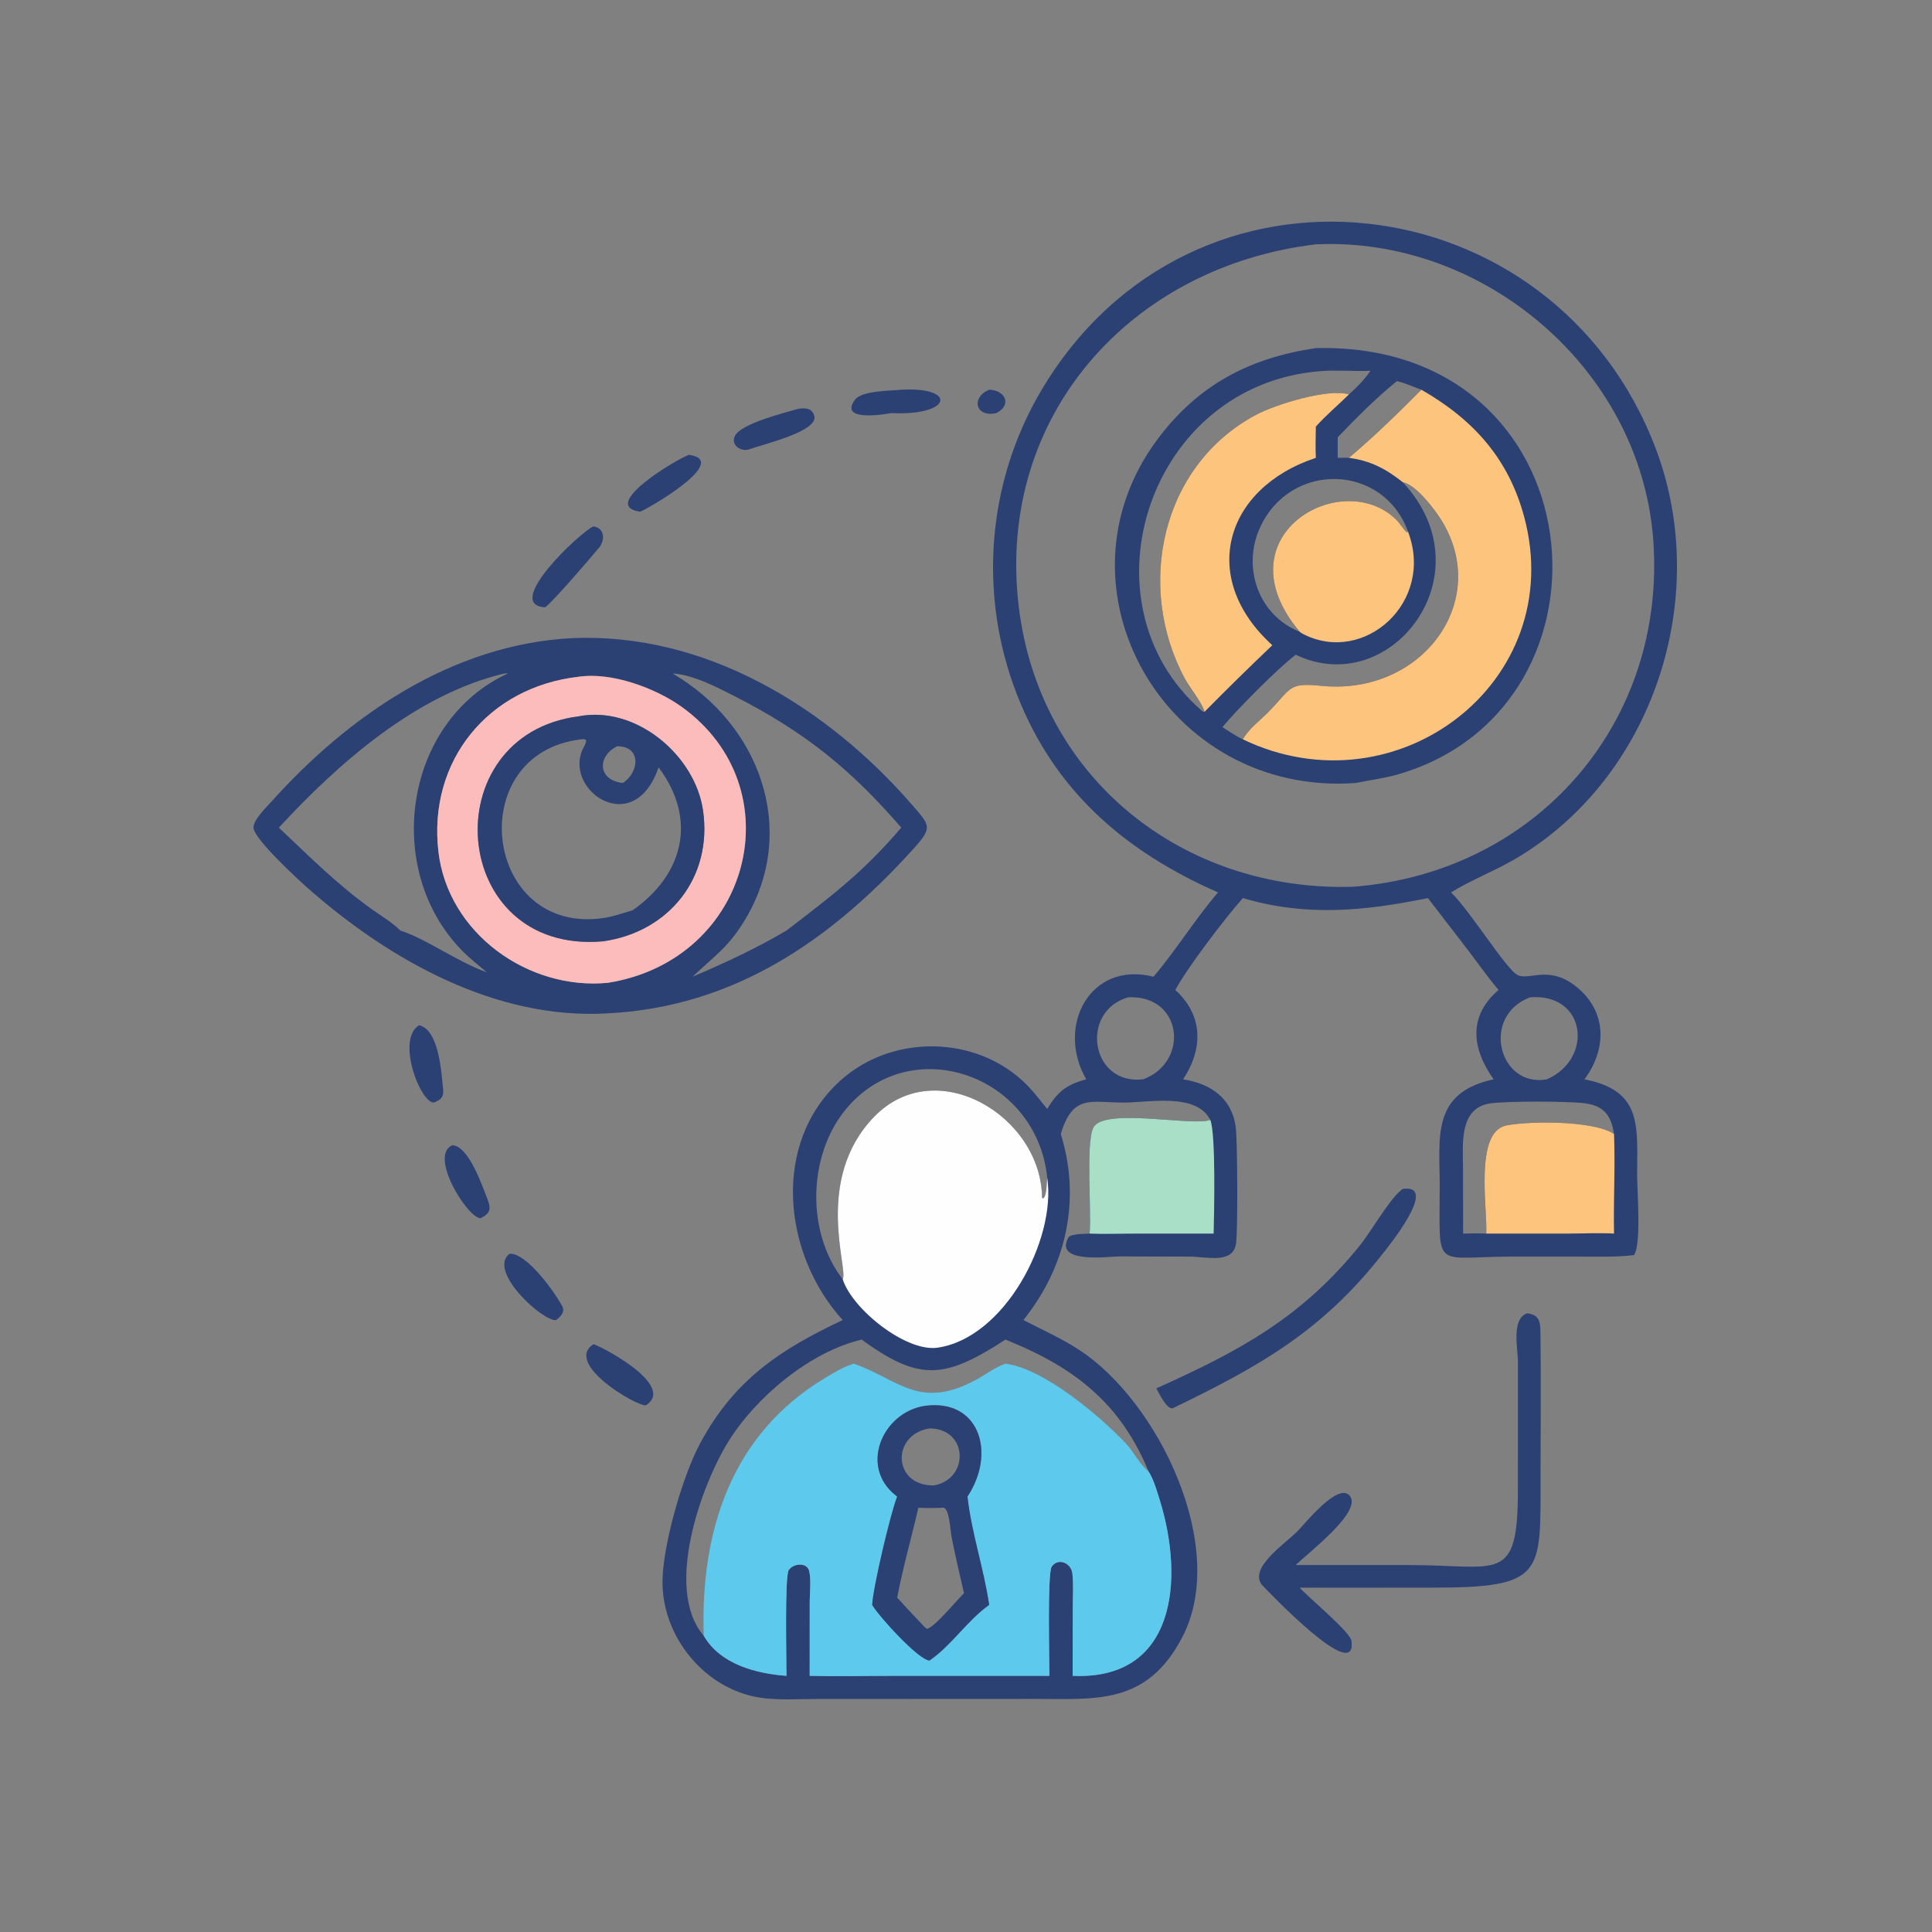 <?xml version="1.0" encoding="utf-8" ?>
<svg xmlns="http://www.w3.org/2000/svg" xmlns:xlink="http://www.w3.org/1999/xlink" width="512" height="512">
	<rect width="100%" height="100%" fill="#808080" stroke="none"/>
	<path fill="#2B4073" d="M262.136 103.284C266.319 103.341 268.349 107.306 264.027 109.478C258.463 110.723 257.288 105.272 262.136 103.284Z"/>
	<path fill="#2B4073" d="M111.061 271.701C116.313 272.868 116.972 284.034 117.45 288.948C117.635 290.843 116.6 291.585 114.94 292.201C111.301 292.104 104.946 275.422 111.061 271.701Z"/>
	<path fill="#2B4073" d="M119.858 303.498C124.147 303.644 127.671 313.932 129.136 317.658C130.185 320.326 130.029 321.547 127.309 322.863C123.776 322.574 113.588 306.291 119.858 303.498Z"/>
	<path fill="#2B4073" d="M182.577 120.538C193.967 122.065 171.411 135.016 169.633 135.596C158.556 134.029 179.468 121.585 182.577 120.538Z"/>
	<path fill="#2B4073" d="M211.72 108.299C213.53 108.1 215.086 108.118 215.766 110.128C217.16 114.245 202.379 117.696 198.559 119.074C196.312 119.823 193.454 117.858 194.83 115.409C196.638 112.187 207.942 109.364 211.72 108.299Z"/>
	<path fill="#2B4073" d="M135.028 332.256C139.674 331.965 147.325 342.924 149.011 346.187C149.813 347.737 148.527 348.925 147.402 349.825C144.053 350.417 129.061 336.853 135.028 332.256Z"/>
	<path fill="#2B4073" d="M238.847 103.284C253.656 102.425 252.42 110.265 236.161 109.478C234.559 109.77 222.184 111.901 226.569 105.947C228.384 103.483 235.8 103.593 238.847 103.284Z"/>
	<path fill="#2B4073" d="M157.246 356.239C158.172 356.206 179.578 367.035 171.147 372.437C168.546 372.61 149.421 361.398 157.246 356.239Z"/>
	<path fill="#2B4073" d="M157.246 139.498C160.305 139.901 160.35 143.193 158.786 145.105C156.757 147.585 146.075 159.966 144.467 160.937C133.123 160.343 153.873 140.968 157.246 139.498Z"/>
	<path fill="#2B4073" d="M371.781 315.064C381.472 313.748 367.767 330.538 366.468 332.202C350.288 352.942 333.364 362.273 310.761 373.219C309.149 373.481 307.106 369.138 306.454 367.925C328.541 358 344.987 349.174 360.496 329.912C363.425 326.274 368.602 317.112 371.781 315.064Z"/>
	<path fill="#2B4073" d="M404.721 348.043C408.446 348.495 408.194 350.889 408.243 354.127C408.428 366.442 408.265 378.784 408.26 391.101C408.25 417.313 409.469 420.75 379.24 420.744L344.427 420.755C346.679 423.262 357.835 432.509 358.149 434.829C359.761 446.739 335.886 421.528 334.326 419.896C331.096 415.363 340.451 409.198 343.89 405.75C345.798 403.837 354.401 392.997 357.556 396.249C361.481 400.296 346.836 411.353 343.389 414.751L373.566 414.753C397.263 414.766 402.258 419.924 402.259 394.723L402.271 361.055C402.286 357.471 400.412 349.528 404.721 348.043Z"/>
	<path fill="#2B4073" d="M151.361 169.125C186.779 167.493 219.064 187.258 241.63 213.199C246.555 218.861 247.225 219.245 242.001 225.025C220.152 249.201 194.527 266.826 161.125 268.549C131.574 270.331 103.522 254.587 81.975 235.719C79.083 233.186 66.956 222.044 67.177 219.206C67.343 217.067 70.34 214.213 71.734 212.657C92.326 189.654 119.73 170.844 151.361 169.125ZM153.365 179.347C129.452 182.047 113.408 201.578 116.178 225.63C118.673 247.284 139.926 262.512 161.125 260.451C199.131 254.352 210.629 208.727 180.55 187.251C173.615 182.299 161.995 178.05 153.365 179.347ZM178.259 178.489C201.244 191.892 211.605 219.792 197.639 243.411C193.161 250.985 189.497 253.196 183.525 258.845C192.219 255.138 200.264 251.411 208.431 246.607C220.381 237.409 228.618 231.305 238.847 219.331C225.351 203.708 213.131 193.92 194.693 184.503C190.111 182.164 183.431 178.71 178.259 178.489ZM133.604 178.489C110.258 184.055 89.698 202.248 73.898 219.331C81.96 226.944 89.441 234.464 98.498 240.923C101.062 242.752 103.861 244.391 106.112 246.607C113.118 248.86 120.911 254.76 129.004 257.664C126.768 255.786 124.454 253.957 122.409 251.87C101.407 230.426 107.04 191.16 134.603 178.472C134.313 178.474 133.887 178.446 133.604 178.489Z"/>
	<path fill="#FCBCBB" d="M153.365 179.347C161.995 178.05 173.615 182.299 180.55 187.251C210.629 208.727 199.131 254.352 161.125 260.451C139.926 262.512 118.673 247.284 116.178 225.63C113.408 201.578 129.452 182.047 153.365 179.347ZM153.365 189.834C114.685 194.788 118.858 253.052 159.808 249.457C177.296 247.002 188.893 232.531 186.306 214.757C184.176 200.118 168.524 186.914 153.365 189.834Z"/>
	<path fill="#2B4073" d="M153.365 189.834C168.524 186.914 184.176 200.118 186.306 214.757C188.893 232.531 177.296 247.002 159.808 249.457C118.858 253.052 114.685 194.788 153.365 189.834ZM153.989 195.937C122.468 199.623 128.039 247.948 159.936 243.288C162.537 242.908 165.097 241.963 167.625 241.25C181.203 231.769 184.823 217.059 174.531 203.365C168.076 222.196 149.768 209.782 154.264 198.904C154.823 197.552 156.463 195.511 153.989 195.937ZM163.546 197.768C158.174 200.414 158.406 206.828 165.084 207.496C169.529 204.522 169.944 197.71 163.546 197.768Z"/>
	<path fill="#2B4073" d="M322.787 236.5C298.138 225.65 279.422 209.608 269.46 183.947C259.228 157.591 261.547 127.858 275.904 103.553C315.833 35.958 411.948 47.86 438.808 118.929C453.671 158.256 438.234 205.987 401.71 227.534C396.155 230.811 389.804 233.233 384.531 236.5C389.6 241.3 399.287 257.2 402.314 258.462C405.557 259.815 410.743 255.605 418.076 261.77C426.021 268.449 425.674 278.188 419.915 286.03C435.404 289.072 433.848 298.497 433.858 311.608C433.861 315.706 435.005 329.667 433.037 332.615C428.446 333.173 423.856 333.025 419.24 333.025L400.984 333.014C379.689 332.994 381.505 337.154 381.543 314.72C381.565 301.414 379.151 289.667 395.816 286.03C390.05 277.867 389.017 269.304 397.122 262.361C394.317 259.009 391.791 255.416 389.146 251.937L378.411 238.003C361.621 241.413 346.311 242.989 329.37 238.003C324.608 243.368 314.628 256.47 311.467 262.361C318.926 269.117 318.863 278.004 313.539 286.03C320.803 287.184 326.375 290.942 327.47 298.564C327.949 301.906 328.081 326.713 327.54 329.717C326.588 334.999 319.936 333.032 315.162 333.015L296.797 332.962C294.121 332.942 279.307 335.055 283.092 328.015C283.722 326.844 287.636 327.051 288.76 326.917C289.298 321.134 287.689 302.839 289.758 298.804C292.532 293.392 316.695 298.655 320.725 296.752C316.962 289.432 304.092 292.246 297.623 292.196C288.88 292.129 284.304 290.007 281.116 300.52C286.57 318.071 282.538 335.685 271.212 349.825C276.193 352.416 281.263 354.651 285.987 357.725C306.895 371.333 325.716 409.988 313.351 433.806C303.939 451.936 290.452 450.241 273.898 450.224L216.388 450.251C211.956 450.252 207.309 450.531 202.906 450.093C187.187 448.529 174.931 433.622 175.592 418.062C176.004 408.333 180.963 390.942 185.678 382.246C194.76 365.497 206.921 357.57 223.323 349.825C207.545 332.515 204.245 302.999 222.759 286.324C237.054 273.449 260.598 274.36 273.44 288.905C274.868 290.522 276.145 292.255 277.539 293.897C280.231 289.294 282.698 287.41 287.866 286.03C279.79 272.074 288.762 254.572 305.692 258.845C311.758 251.683 316.688 243.62 322.787 236.5ZM348.712 64.752C299.829 70.579 264.036 110.076 269.949 160.492C275.302 206.145 313.403 236.344 358.522 235.002C406.983 231.349 441.731 191.6 438.122 142.998C434.779 97.974 393.391 62.664 348.712 64.752ZM266.458 361.391C263.761 362.312 261.521 364.077 259.054 365.444C243.696 373.952 238.198 365.581 226.302 361.391C223.576 362.159 221.061 363.739 218.643 365.187C193.767 380.09 185.579 405.86 186.495 433.477C190.838 441.032 200.357 443.539 208.431 444.113C208.431 440.244 207.94 417.835 209.006 416.129C210.156 414.288 213.9 413.914 214.456 416.39C214.992 418.777 214.581 422.204 214.582 424.692L214.574 444.113C221.637 444.299 228.755 444.122 235.823 444.121L278.104 444.113C278.111 440.225 277.545 416.903 278.709 415.194C280.417 412.689 283.865 414.246 284.181 416.921C284.541 419.964 284.289 423.292 284.286 426.364L284.26 444.113C311.458 445.368 313.934 418.865 307.391 397.657C306.604 395.106 305.783 392.189 304.377 389.924C301.841 387.881 300.574 384.86 298.376 382.531C291.383 375.124 276.432 362.582 266.458 361.391ZM228.336 355.003C214.547 358.289 200.276 370.3 192.967 382.121C185.812 393.691 175.929 421.235 186.495 433.477C185.579 405.86 193.767 380.09 218.643 365.187C221.061 363.739 223.576 362.159 226.302 361.391C238.198 365.581 243.696 373.952 259.054 365.444C261.521 364.077 263.761 362.312 266.458 361.391C276.432 362.582 291.383 375.124 298.376 382.531C300.574 384.86 301.841 387.881 304.377 389.924C297.069 372.25 285.296 362.813 268.002 355.641L266.458 355.003C250.261 365.542 243.632 366.106 228.336 355.003ZM223.323 339.011C224.944 336.537 215.493 312.566 231.696 295.916C248.159 278.999 276.041 295.865 276.157 317.484L276.501 317.584C277.483 316.641 277.307 313.653 277.539 312.196C274.751 284.516 240.857 273.098 223.859 294.337C214.126 306.498 213.675 326.555 223.323 339.011ZM387.74 326.917C389.793 326.851 391.819 326.813 393.872 326.917C394.19 320.085 390.723 300.058 399.139 298.272C404.628 297.107 422.149 296.805 427.734 300.52C427.024 295.815 425.2 293.179 420.404 292.442C416.114 291.784 399.088 291.764 394.809 292.43C386.582 293.71 387.704 303.455 387.71 309.218L387.74 326.917ZM298.972 264.297C286.076 268.013 288.982 287.683 302.983 286.03C315.343 281.354 313.351 263.587 298.972 264.297ZM405.494 264.297C392.333 269.259 397.202 288.325 409.94 286.03C422.397 280.569 420.365 263.131 405.494 264.297Z"/>
	<path fill="#FCC47C" d="M393.872 326.917C394.19 320.085 390.723 300.058 399.139 298.272C404.628 297.107 422.149 296.805 427.734 300.52C428.086 309.296 427.554 318.131 427.734 326.917C423.793 326.682 419.811 326.902 415.862 326.911L393.872 326.917Z"/>
	<path fill="#A9DFC7" d="M288.76 326.917C289.298 321.134 287.689 302.839 289.758 298.804C292.532 293.392 316.695 298.655 320.725 296.752C322.261 300.34 321.751 321.888 321.629 326.917L299.681 326.922C296.061 326.922 292.37 327.075 288.76 326.917Z"/>
	<path fill="#FEFEFE" d="M223.323 339.011C224.944 336.537 215.493 312.566 231.696 295.916C248.159 278.999 276.041 295.865 276.157 317.484L276.501 317.584C277.483 316.641 277.307 313.653 277.539 312.196C279.929 328.517 266.202 354.594 248.47 357.148C240.056 358.36 225.821 346.897 223.323 339.011Z"/>
	<path fill="#5DC9ED" d="M266.458 361.391C276.432 362.582 291.383 375.124 298.376 382.531C300.574 384.86 301.841 387.881 304.377 389.924C305.783 392.189 306.604 395.106 307.391 397.657C313.934 418.865 311.458 445.368 284.26 444.113L284.286 426.364C284.289 423.292 284.541 419.964 284.181 416.921C283.865 414.246 280.417 412.689 278.709 415.194C277.545 416.903 278.111 440.225 278.104 444.113L235.823 444.121C228.755 444.122 221.637 444.299 214.574 444.113L214.582 424.692C214.581 422.204 214.992 418.777 214.456 416.39C213.9 413.914 210.156 414.288 209.006 416.129C207.94 417.835 208.431 440.244 208.431 444.113C200.357 443.539 190.838 441.032 186.495 433.477C185.579 405.86 193.767 380.09 218.643 365.187C221.061 363.739 223.576 362.159 226.302 361.391C238.198 365.581 243.696 373.952 259.054 365.444C261.521 364.077 263.761 362.312 266.458 361.391ZM246.317 372.437C234.446 373.193 227.26 388.279 237.368 396.297L237.761 396.603C235.907 401.4 231.383 420.685 231.14 425.31C232.728 428.109 243.277 439.81 246.317 440.059C252.23 435.983 256.218 429.551 262.136 425.31C260.719 415.658 257.466 406.269 256.387 396.603C263.813 385.423 259.841 371.459 246.317 372.437Z"/>
	<path fill="#2B4073" d="M246.317 372.437C259.841 371.459 263.813 385.423 256.387 396.603C257.466 406.269 260.719 415.658 262.136 425.31C256.218 429.551 252.23 435.983 246.317 440.059C243.277 439.81 232.728 428.109 231.14 425.31C231.383 420.685 235.907 401.4 237.761 396.603L237.368 396.297C227.26 388.279 234.446 373.193 246.317 372.437ZM249.665 399.573C247.554 399.679 245.487 399.67 243.376 399.573C241.54 407.536 239.299 415.349 237.761 423.387C240.127 425.986 242.52 428.552 244.946 431.096L245.637 431.654C247.543 431.418 253.705 423.895 255.474 422.208C254.316 417.283 253.194 412.356 252.189 407.398C251.83 405.628 251.586 398.935 249.665 399.573ZM246.317 378.551C236.142 380.169 236.553 393.774 247.431 393.659C256.994 392.032 256.595 378.532 246.317 378.551Z"/>
	<path fill="#2B4073" d="M348.712 92.251C423.419 90.459 432.141 187.176 370.634 205.175C366.926 206.26 363.087 206.718 359.31 207.496C308.847 211.165 277.442 155.731 306.729 116.444C317.502 101.992 331.099 94.857 348.712 92.251ZM319.188 188.662C318.863 186.653 315.265 182.181 314.064 179.965C300.854 155.594 307.618 123.323 332.956 109.878C337.874 107.268 351.949 102.815 357.484 104.525C359.696 102.549 361.507 100.683 363.2 98.249C358.884 98.458 354.556 98.023 350.253 98.333C304.348 101.645 285.654 159.72 318.401 188.278C318.624 188.473 318.886 188.633 319.188 188.662ZM371.781 127.819C394.447 152.228 368.471 185.578 343.389 173.511C338.728 177.009 327.801 188.053 323.947 192.7C325.713 193.797 327.49 195.052 329.37 195.937C330.852 193.2 333.995 190.87 336.173 188.659C342.231 182.506 341.31 180.834 349.98 181.737C377.38 184.591 396.16 158.166 381.032 136.411C379.277 133.887 374.989 128.4 371.781 127.819ZM344.427 167.412C323.207 142.153 355.349 123.657 369.882 137.587C370.962 138.623 371.687 139.97 372.765 141.024L373.155 140.926C366.641 122.802 341.919 122.115 333.872 139.912C329.132 150.394 333.498 163.117 344.427 167.412ZM370.218 100.994C365.062 105.086 359.099 111.084 354.509 115.887L354.509 121.334C355.491 121.332 356.507 121.272 357.484 121.334C364.18 115.669 370.509 109.501 376.687 103.284C374.573 102.504 372.402 101.535 370.218 100.994Z"/>
	<path fill="#FCC47C" d="M344.427 167.412C323.207 142.153 355.349 123.657 369.882 137.587C370.962 138.623 371.687 139.97 372.765 141.024L373.155 140.926C380.236 159.6 361.563 176.153 345.576 168.138C345.205 167.952 344.729 167.703 344.427 167.412Z"/>
	<path fill="#FCC47C" d="M319.188 188.662C318.863 186.653 315.265 182.181 314.064 179.965C300.854 155.594 307.618 123.323 332.956 109.878C337.874 107.268 351.949 102.815 357.484 104.525C354.608 107.37 351.395 110.044 348.712 113.053C348.7 115.787 348.56 118.608 348.712 121.334C324.365 129.424 317.635 153.28 337.183 170.989C331.108 176.783 325.08 182.682 319.188 188.662Z"/>
	<path fill="#FCC47C" d="M376.687 103.284C390.39 111.149 399.752 121.457 403.92 136.954C415.682 180.682 370.175 215.483 329.37 195.937C330.852 193.2 333.995 190.87 336.173 188.659C342.231 182.506 341.31 180.834 349.98 181.737C377.38 184.591 396.16 158.166 381.032 136.411C379.277 133.887 374.989 128.4 371.781 127.819C367.333 124.268 363.163 122.075 357.484 121.334C364.18 115.669 370.509 109.501 376.687 103.284Z"/>
</svg>
